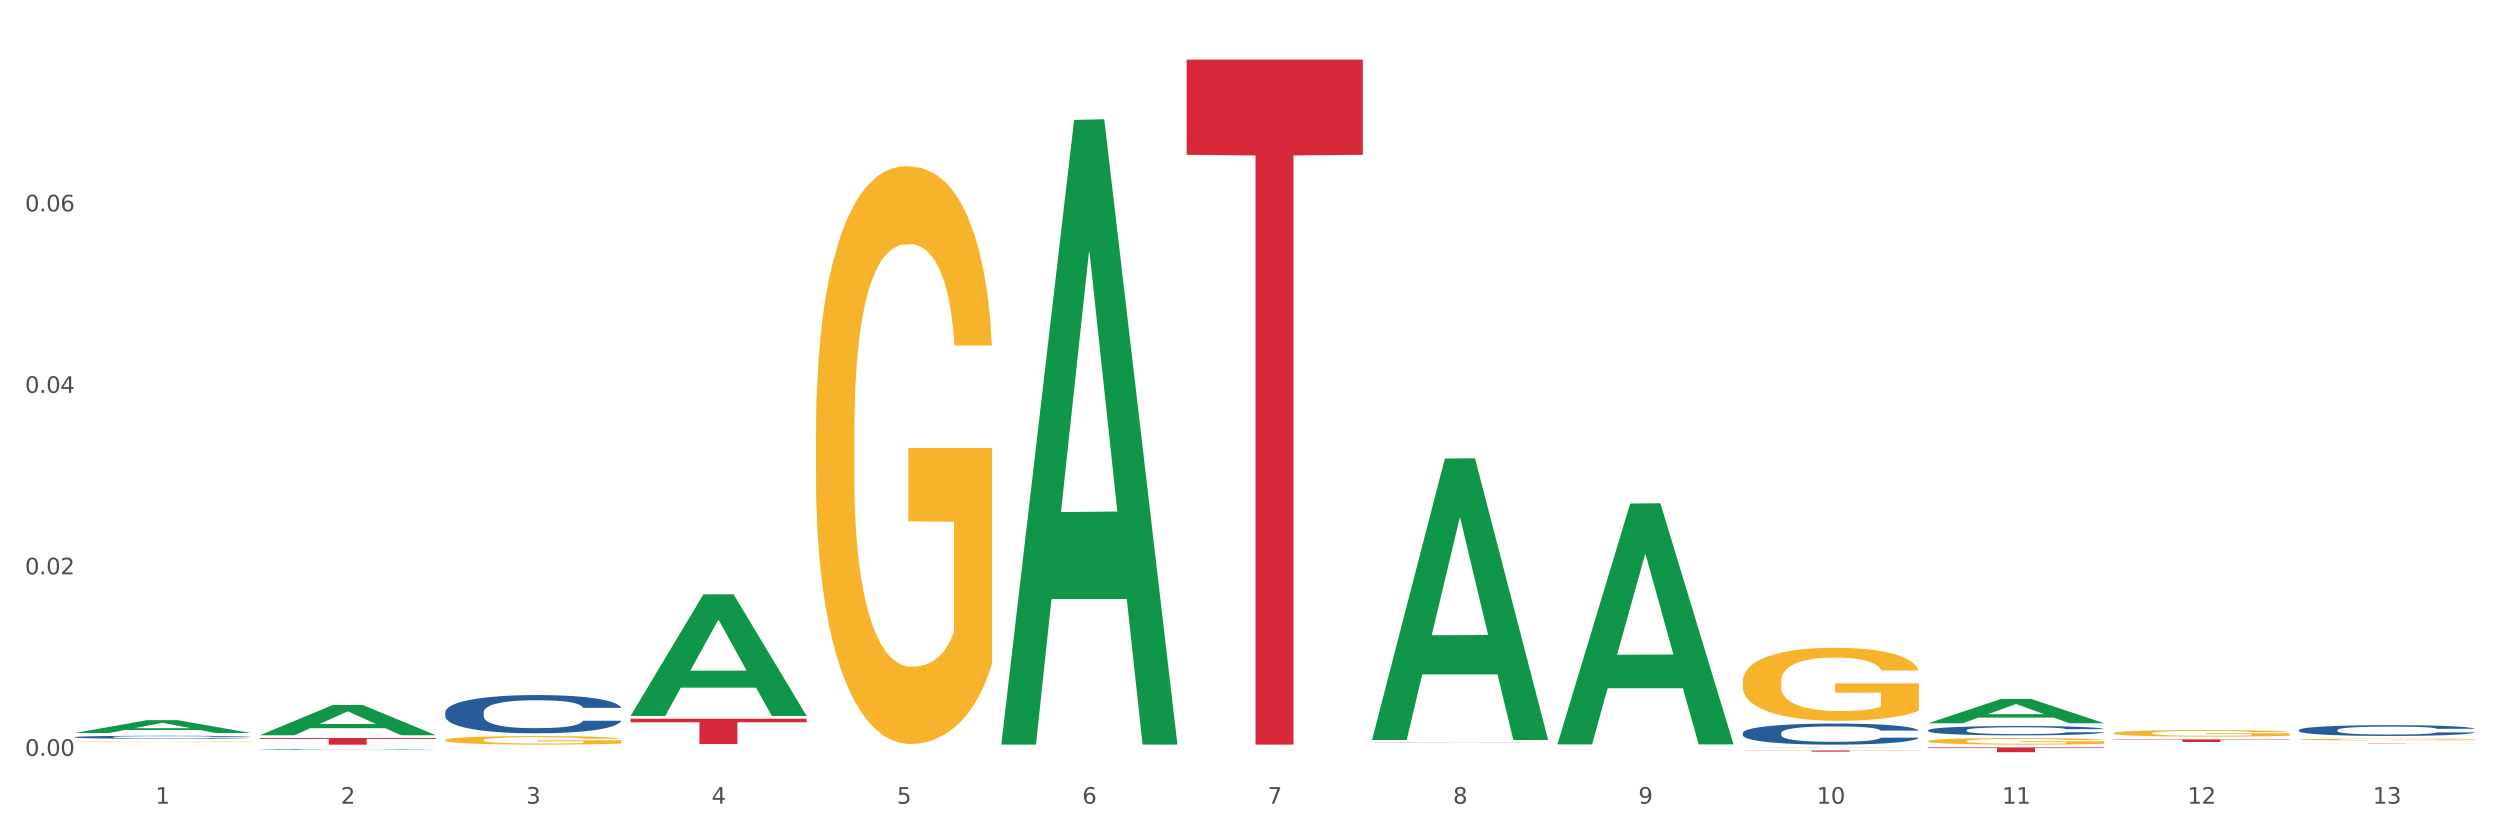 <?xml version="1.0" encoding="utf-8" standalone="no"?>
<!DOCTYPE svg PUBLIC "-//W3C//DTD SVG 1.1//EN"
  "http://www.w3.org/Graphics/SVG/1.1/DTD/svg11.dtd">
<svg xmlns:xlink="http://www.w3.org/1999/xlink" width="1080pt" height="360pt" viewBox="0 0 1080 360" xmlns="http://www.w3.org/2000/svg" version="1.1">
 <rect x="0" y="0" width="1080" height="360" fill="#333333" stroke="none"/>
 <defs>
  <style type="text/css">*{stroke-linejoin: round; stroke-linecap: butt}</style>
 </defs>
 <g id="figure_1">
  <g id="patch_1">
   <path d="M 0 360 
L 1080 360 
L 1080 0 
L 0 0 
z
" style="fill: #ffffff; stroke: #ffffff; stroke-linejoin: miter"/>
  </g>
  <g id="axes_1">
   <g id="matplotlib.axis_1">
    <g id="xtick_1">
     <g id="text_1">
      <!-- 1 -->
      <g style="fill: #4d4d4d" transform="translate(67.159 347.204) scale(0.096 -0.096)">
       <defs>
        <path id="DejaVuSans-31" d="M 794 531 
L 1825 531 
L 1825 4091 
L 703 3866 
L 703 4441 
L 1819 4666 
L 2450 4666 
L 2450 531 
L 3481 531 
L 3481 0 
L 794 0 
L 794 531 
z
" transform="scale(0.016)"/>
       </defs>
       <use xlink:href="#DejaVuSans-31"/>
      </g>
     </g>
    </g>
    <g id="xtick_2">
     <g id="text_2">
      <!-- 2 -->
      <g style="fill: #4d4d4d" transform="translate(147.238 347.204) scale(0.096 -0.096)">
       <defs>
        <path id="DejaVuSans-32" d="M 1228 531 
L 3431 531 
L 3431 0 
L 469 0 
L 469 531 
Q 828 903 1448 1529 
Q 2069 2156 2228 2338 
Q 2531 2678 2651 2914 
Q 2772 3150 2772 3378 
Q 2772 3750 2511 3984 
Q 2250 4219 1831 4219 
Q 1534 4219 1204 4116 
Q 875 4013 500 3803 
L 500 4441 
Q 881 4594 1212 4672 
Q 1544 4750 1819 4750 
Q 2544 4750 2975 4387 
Q 3406 4025 3406 3419 
Q 3406 3131 3298 2873 
Q 3191 2616 2906 2266 
Q 2828 2175 2409 1742 
Q 1991 1309 1228 531 
z
" transform="scale(0.016)"/>
       </defs>
       <use xlink:href="#DejaVuSans-32"/>
      </g>
     </g>
    </g>
    <g id="xtick_3">
     <g id="text_3">
      <!-- 3 -->
      <g style="fill: #4d4d4d" transform="translate(227.317 347.204) scale(0.096 -0.096)">
       <defs>
        <path id="DejaVuSans-33" d="M 2597 2516 
Q 3050 2419 3304 2112 
Q 3559 1806 3559 1356 
Q 3559 666 3084 287 
Q 2609 -91 1734 -91 
Q 1441 -91 1130 -33 
Q 819 25 488 141 
L 488 750 
Q 750 597 1062 519 
Q 1375 441 1716 441 
Q 2309 441 2620 675 
Q 2931 909 2931 1356 
Q 2931 1769 2642 2001 
Q 2353 2234 1838 2234 
L 1294 2234 
L 1294 2753 
L 1863 2753 
Q 2328 2753 2575 2939 
Q 2822 3125 2822 3475 
Q 2822 3834 2567 4026 
Q 2313 4219 1838 4219 
Q 1578 4219 1281 4162 
Q 984 4106 628 3988 
L 628 4550 
Q 988 4650 1302 4700 
Q 1616 4750 1894 4750 
Q 2613 4750 3031 4423 
Q 3450 4097 3450 3541 
Q 3450 3153 3228 2886 
Q 3006 2619 2597 2516 
z
" transform="scale(0.016)"/>
       </defs>
       <use xlink:href="#DejaVuSans-33"/>
      </g>
     </g>
    </g>
    <g id="xtick_4">
     <g id="text_4">
      <!-- 4 -->
      <g style="fill: #4d4d4d" transform="translate(307.396 347.204) scale(0.096 -0.096)">
       <defs>
        <path id="DejaVuSans-34" d="M 2419 4116 
L 825 1625 
L 2419 1625 
L 2419 4116 
z
M 2253 4666 
L 3047 4666 
L 3047 1625 
L 3713 1625 
L 3713 1100 
L 3047 1100 
L 3047 0 
L 2419 0 
L 2419 1100 
L 313 1100 
L 313 1709 
L 2253 4666 
z
" transform="scale(0.016)"/>
       </defs>
       <use xlink:href="#DejaVuSans-34"/>
      </g>
     </g>
    </g>
    <g id="xtick_5">
     <g id="text_5">
      <!-- 5 -->
      <g style="fill: #4d4d4d" transform="translate(387.475 347.204) scale(0.096 -0.096)">
       <defs>
        <path id="DejaVuSans-35" d="M 691 4666 
L 3169 4666 
L 3169 4134 
L 1269 4134 
L 1269 2991 
Q 1406 3038 1543 3061 
Q 1681 3084 1819 3084 
Q 2600 3084 3056 2656 
Q 3513 2228 3513 1497 
Q 3513 744 3044 326 
Q 2575 -91 1722 -91 
Q 1428 -91 1123 -41 
Q 819 9 494 109 
L 494 744 
Q 775 591 1075 516 
Q 1375 441 1709 441 
Q 2250 441 2565 725 
Q 2881 1009 2881 1497 
Q 2881 1984 2565 2268 
Q 2250 2553 1709 2553 
Q 1456 2553 1204 2497 
Q 953 2441 691 2322 
L 691 4666 
z
" transform="scale(0.016)"/>
       </defs>
       <use xlink:href="#DejaVuSans-35"/>
      </g>
     </g>
    </g>
    <g id="xtick_6">
     <g id="text_6">
      <!-- 6 -->
      <g style="fill: #4d4d4d" transform="translate(467.554 347.204) scale(0.096 -0.096)">
       <defs>
        <path id="DejaVuSans-36" d="M 2113 2584 
Q 1688 2584 1439 2293 
Q 1191 2003 1191 1497 
Q 1191 994 1439 701 
Q 1688 409 2113 409 
Q 2538 409 2786 701 
Q 3034 994 3034 1497 
Q 3034 2003 2786 2293 
Q 2538 2584 2113 2584 
z
M 3366 4563 
L 3366 3988 
Q 3128 4100 2886 4159 
Q 2644 4219 2406 4219 
Q 1781 4219 1451 3797 
Q 1122 3375 1075 2522 
Q 1259 2794 1537 2939 
Q 1816 3084 2150 3084 
Q 2853 3084 3261 2657 
Q 3669 2231 3669 1497 
Q 3669 778 3244 343 
Q 2819 -91 2113 -91 
Q 1303 -91 875 529 
Q 447 1150 447 2328 
Q 447 3434 972 4092 
Q 1497 4750 2381 4750 
Q 2619 4750 2861 4703 
Q 3103 4656 3366 4563 
z
" transform="scale(0.016)"/>
       </defs>
       <use xlink:href="#DejaVuSans-36"/>
      </g>
     </g>
    </g>
    <g id="xtick_7">
     <g id="text_7">
      <!-- 7 -->
      <g style="fill: #4d4d4d" transform="translate(547.634 347.204) scale(0.096 -0.096)">
       <defs>
        <path id="DejaVuSans-37" d="M 525 4666 
L 3525 4666 
L 3525 4397 
L 1831 0 
L 1172 0 
L 2766 4134 
L 525 4134 
L 525 4666 
z
" transform="scale(0.016)"/>
       </defs>
       <use xlink:href="#DejaVuSans-37"/>
      </g>
     </g>
    </g>
    <g id="xtick_8">
     <g id="text_8">
      <!-- 8 -->
      <g style="fill: #4d4d4d" transform="translate(627.713 347.204) scale(0.096 -0.096)">
       <defs>
        <path id="DejaVuSans-38" d="M 2034 2216 
Q 1584 2216 1326 1975 
Q 1069 1734 1069 1313 
Q 1069 891 1326 650 
Q 1584 409 2034 409 
Q 2484 409 2743 651 
Q 3003 894 3003 1313 
Q 3003 1734 2745 1975 
Q 2488 2216 2034 2216 
z
M 1403 2484 
Q 997 2584 770 2862 
Q 544 3141 544 3541 
Q 544 4100 942 4425 
Q 1341 4750 2034 4750 
Q 2731 4750 3128 4425 
Q 3525 4100 3525 3541 
Q 3525 3141 3298 2862 
Q 3072 2584 2669 2484 
Q 3125 2378 3379 2068 
Q 3634 1759 3634 1313 
Q 3634 634 3220 271 
Q 2806 -91 2034 -91 
Q 1263 -91 848 271 
Q 434 634 434 1313 
Q 434 1759 690 2068 
Q 947 2378 1403 2484 
z
M 1172 3481 
Q 1172 3119 1398 2916 
Q 1625 2713 2034 2713 
Q 2441 2713 2670 2916 
Q 2900 3119 2900 3481 
Q 2900 3844 2670 4047 
Q 2441 4250 2034 4250 
Q 1625 4250 1398 4047 
Q 1172 3844 1172 3481 
z
" transform="scale(0.016)"/>
       </defs>
       <use xlink:href="#DejaVuSans-38"/>
      </g>
     </g>
    </g>
    <g id="xtick_9">
     <g id="text_9">
      <!-- 9 -->
      <g style="fill: #4d4d4d" transform="translate(707.792 347.204) scale(0.096 -0.096)">
       <defs>
        <path id="DejaVuSans-39" d="M 703 97 
L 703 672 
Q 941 559 1184 500 
Q 1428 441 1663 441 
Q 2288 441 2617 861 
Q 2947 1281 2994 2138 
Q 2813 1869 2534 1725 
Q 2256 1581 1919 1581 
Q 1219 1581 811 2004 
Q 403 2428 403 3163 
Q 403 3881 828 4315 
Q 1253 4750 1959 4750 
Q 2769 4750 3195 4129 
Q 3622 3509 3622 2328 
Q 3622 1225 3098 567 
Q 2575 -91 1691 -91 
Q 1453 -91 1209 -44 
Q 966 3 703 97 
z
M 1959 2075 
Q 2384 2075 2632 2365 
Q 2881 2656 2881 3163 
Q 2881 3666 2632 3958 
Q 2384 4250 1959 4250 
Q 1534 4250 1286 3958 
Q 1038 3666 1038 3163 
Q 1038 2656 1286 2365 
Q 1534 2075 1959 2075 
z
" transform="scale(0.016)"/>
       </defs>
       <use xlink:href="#DejaVuSans-39"/>
      </g>
     </g>
    </g>
    <g id="xtick_10">
     <g id="text_10">
      <!-- 10 -->
      <g style="fill: #4d4d4d" transform="translate(784.817 347.204) scale(0.096 -0.096)">
       <defs>
        <path id="DejaVuSans-30" d="M 2034 4250 
Q 1547 4250 1301 3770 
Q 1056 3291 1056 2328 
Q 1056 1369 1301 889 
Q 1547 409 2034 409 
Q 2525 409 2770 889 
Q 3016 1369 3016 2328 
Q 3016 3291 2770 3770 
Q 2525 4250 2034 4250 
z
M 2034 4750 
Q 2819 4750 3233 4129 
Q 3647 3509 3647 2328 
Q 3647 1150 3233 529 
Q 2819 -91 2034 -91 
Q 1250 -91 836 529 
Q 422 1150 422 2328 
Q 422 3509 836 4129 
Q 1250 4750 2034 4750 
z
" transform="scale(0.016)"/>
       </defs>
       <use xlink:href="#DejaVuSans-31"/>
       <use xlink:href="#DejaVuSans-30" transform="translate(63.623 0)"/>
      </g>
     </g>
    </g>
    <g id="xtick_11">
     <g id="text_11">
      <!-- 11 -->
      <g style="fill: #4d4d4d" transform="translate(864.896 347.204) scale(0.096 -0.096)">
       <use xlink:href="#DejaVuSans-31"/>
       <use xlink:href="#DejaVuSans-31" transform="translate(63.623 0)"/>
      </g>
     </g>
    </g>
    <g id="xtick_12">
     <g id="text_12">
      <!-- 12 -->
      <g style="fill: #4d4d4d" transform="translate(944.975 347.204) scale(0.096 -0.096)">
       <use xlink:href="#DejaVuSans-31"/>
       <use xlink:href="#DejaVuSans-32" transform="translate(63.623 0)"/>
      </g>
     </g>
    </g>
    <g id="xtick_13">
     <g id="text_13">
      <!-- 13 -->
      <g style="fill: #4d4d4d" transform="translate(1025.054 347.204) scale(0.096 -0.096)">
       <use xlink:href="#DejaVuSans-31"/>
       <use xlink:href="#DejaVuSans-33" transform="translate(63.623 0)"/>
      </g>
     </g>
    </g>
    <g id="xtick_14"/>
    <g id="xtick_15"/>
    <g id="xtick_16"/>
    <g id="xtick_17"/>
    <g id="xtick_18"/>
    <g id="xtick_19"/>
    <g id="xtick_20"/>
    <g id="xtick_21"/>
    <g id="xtick_22"/>
    <g id="xtick_23"/>
    <g id="xtick_24"/>
    <g id="xtick_25"/>
   </g>
   <g id="matplotlib.axis_2">
    <g id="ytick_1">
     <g id="text_14">
      <!-- 0.00 -->
      <g style="fill: #4d4d4d" transform="translate(10.8 326.521) scale(0.096 -0.096)">
       <defs>
        <path id="DejaVuSans-2e" d="M 684 794 
L 1344 794 
L 1344 0 
L 684 0 
L 684 794 
z
" transform="scale(0.016)"/>
       </defs>
       <use xlink:href="#DejaVuSans-30"/>
       <use xlink:href="#DejaVuSans-2e" transform="translate(63.623 0)"/>
       <use xlink:href="#DejaVuSans-30" transform="translate(95.41 0)"/>
       <use xlink:href="#DejaVuSans-30" transform="translate(159.033 0)"/>
      </g>
     </g>
    </g>
    <g id="ytick_2">
     <g id="text_15">
      <!-- 0.02 -->
      <g style="fill: #4d4d4d" transform="translate(10.8 248.12) scale(0.096 -0.096)">
       <use xlink:href="#DejaVuSans-30"/>
       <use xlink:href="#DejaVuSans-2e" transform="translate(63.623 0)"/>
       <use xlink:href="#DejaVuSans-30" transform="translate(95.41 0)"/>
       <use xlink:href="#DejaVuSans-32" transform="translate(159.033 0)"/>
      </g>
     </g>
    </g>
    <g id="ytick_3">
     <g id="text_16">
      <!-- 0.04 -->
      <g style="fill: #4d4d4d" transform="translate(10.8 169.72) scale(0.096 -0.096)">
       <use xlink:href="#DejaVuSans-30"/>
       <use xlink:href="#DejaVuSans-2e" transform="translate(63.623 0)"/>
       <use xlink:href="#DejaVuSans-30" transform="translate(95.41 0)"/>
       <use xlink:href="#DejaVuSans-34" transform="translate(159.033 0)"/>
      </g>
     </g>
    </g>
    <g id="ytick_4">
     <g id="text_17">
      <!-- 0.06 -->
      <g style="fill: #4d4d4d" transform="translate(10.8 91.319) scale(0.096 -0.096)">
       <use xlink:href="#DejaVuSans-30"/>
       <use xlink:href="#DejaVuSans-2e" transform="translate(63.623 0)"/>
       <use xlink:href="#DejaVuSans-30" transform="translate(95.41 0)"/>
       <use xlink:href="#DejaVuSans-36" transform="translate(159.033 0)"/>
      </g>
     </g>
    </g>
    <g id="ytick_5"/>
    <g id="ytick_6"/>
    <g id="ytick_7"/>
    <g id="ytick_8"/>
   </g>
   <g id="PolyCollection_1">
    <path d="M 32.175 316.649 
L 32.253 316.644 
L 63.625 311.097 
L 76.644 311.091 
L 108.25 316.66 
L 93.192 316.66 
L 86.369 315.363 
L 53.978 315.363 
L 53.743 315.384 
L 47.155 316.66 
L 32.175 316.66 
L 32.175 316.649 
L 58.056 314.589 
L 82.291 314.584 
L 70.291 312.278 
L 70.134 312.268 
L 69.977 312.284 
L 57.978 314.584 
L 58.056 314.589 
L 32.175 316.649 
z
" clip-path="url(#p329fa47782)" style="fill: #109648"/>
    <path d="M 832.967 322.874 
L 909.042 322.874 
L 909.042 323.162 
L 879.116 323.164 
L 879.116 324.95 
L 862.712 324.95 
L 862.712 323.164 
L 832.967 323.162 
L 832.967 322.876 
L 832.967 322.874 
z
" clip-path="url(#p329fa47782)" style="fill: #d62839"/>
    <path d="M 32.175 320.46 
L 32.265 320.46 
L 32.265 320.451 
L 32.444 320.444 
L 33.343 320.427 
L 34.69 320.413 
L 35.678 320.406 
L 36.666 320.4 
L 37.833 320.393 
L 39.271 320.387 
L 41.875 320.378 
L 43.492 320.373 
L 45.468 320.368 
L 49.061 320.361 
L 51.665 320.357 
L 54.36 320.353 
L 58.761 320.349 
L 61.635 320.347 
L 64.689 320.346 
L 68.371 320.345 
L 71.156 320.345 
L 77.263 320.345 
L 82.473 320.347 
L 84.988 320.349 
L 88.221 320.352 
L 89.927 320.354 
L 92.712 320.357 
L 95.586 320.362 
L 97.562 320.366 
L 100.526 320.374 
L 102.771 320.382 
L 104.837 320.391 
L 105.915 320.398 
L 106.723 320.404 
L 107.442 320.411 
L 108.16 320.422 
L 91.993 320.422 
L 91.365 320.414 
L 90.377 320.407 
L 88.939 320.399 
L 87.682 320.395 
L 85.526 320.389 
L 83.55 320.385 
L 81.485 320.383 
L 78.97 320.38 
L 76.994 320.379 
L 74.209 320.378 
L 68.731 320.379 
L 65.048 320.38 
L 62.533 320.383 
L 60.917 320.385 
L 59.479 320.387 
L 57.863 320.39 
L 55.977 320.395 
L 54.629 320.399 
L 53.282 320.405 
L 52.204 320.41 
L 51.216 320.417 
L 50.408 320.423 
L 49.779 320.43 
L 49.24 320.439 
L 48.791 320.453 
L 48.791 320.485 
L 48.971 320.492 
L 49.42 320.501 
L 49.959 320.508 
L 50.857 320.516 
L 51.665 320.522 
L 53.192 320.53 
L 54.899 320.537 
L 56.246 320.541 
L 57.593 320.545 
L 59.929 320.55 
L 62.533 320.554 
L 64.779 320.557 
L 67.832 320.559 
L 69.898 320.56 
L 71.695 320.56 
L 76.096 320.56 
L 79.239 320.56 
L 82.742 320.558 
L 85.437 320.556 
L 87.682 320.553 
L 90.197 320.549 
L 91.814 320.545 
L 91.814 320.498 
L 72.054 320.498 
L 72.054 320.466 
L 108.25 320.466 
L 108.25 320.559 
L 106.723 320.564 
L 105.017 320.568 
L 103.22 320.572 
L 100.526 320.577 
L 97.292 320.581 
L 94.418 320.584 
L 91.365 320.587 
L 87.772 320.59 
L 83.101 320.592 
L 80.227 320.593 
L 76.635 320.593 
L 72.413 320.594 
L 68.731 320.593 
L 65.138 320.592 
L 61.366 320.59 
L 57.683 320.587 
L 54.899 320.584 
L 52.114 320.58 
L 49.15 320.576 
L 46.815 320.571 
L 45.019 320.567 
L 43.043 320.562 
L 40.887 320.555 
L 39.271 320.549 
L 37.833 320.543 
L 36.307 320.534 
L 35.229 320.527 
L 34.151 320.518 
L 33.522 320.512 
L 32.804 320.502 
L 32.265 320.487 
L 32.175 320.46 
z
" clip-path="url(#p329fa47782)" style="fill: #f7b32b"/>
    <path d="M 512.65 25.759 
L 588.725 25.759 
L 588.725 66.881 
L 558.8 67.159 
L 558.8 321.666 
L 542.395 321.666 
L 542.395 67.159 
L 512.65 66.881 
L 512.65 26.037 
L 512.65 25.759 
z
" clip-path="url(#p329fa47782)" style="fill: #d62839"/>
    <path d="M 272.412 310.5 
L 348.488 310.5 
L 348.488 312.02 
L 318.562 312.03 
L 318.562 321.434 
L 302.157 321.434 
L 302.157 312.03 
L 272.412 312.02 
L 272.412 310.511 
L 272.412 310.5 
z
" clip-path="url(#p329fa47782)" style="fill: #d62839"/>
    <path d="M 112.254 318.828 
L 188.329 318.828 
L 188.329 319.225 
L 158.404 319.228 
L 158.404 321.685 
L 141.999 321.685 
L 141.999 319.228 
L 112.254 319.225 
L 112.254 318.831 
L 112.254 318.828 
z
" clip-path="url(#p329fa47782)" style="fill: #d62839"/>
    <path d="M 32.175 318.436 
L 32.265 318.435 
L 32.265 318.401 
L 32.535 318.356 
L 33.524 318.272 
L 34.783 318.209 
L 36.941 318.135 
L 38.11 318.104 
L 39.639 318.069 
L 42.786 318.013 
L 46.383 317.965 
L 48.901 317.939 
L 50.789 317.922 
L 55.016 317.892 
L 57.443 317.879 
L 59.961 317.868 
L 62.119 317.861 
L 65.716 317.853 
L 68.594 317.849 
L 71.921 317.848 
L 74.709 317.849 
L 78.396 317.854 
L 83.791 317.868 
L 85.859 317.877 
L 88.647 317.891 
L 91.524 317.91 
L 93.862 317.929 
L 96.56 317.957 
L 99.348 317.993 
L 102.045 318.038 
L 103.934 318.08 
L 105.463 318.124 
L 106.811 318.178 
L 107.801 318.236 
L 108.25 318.285 
L 91.794 318.285 
L 91.345 318.241 
L 90.445 318.193 
L 89.546 318.161 
L 88.557 318.135 
L 87.028 318.105 
L 85.679 318.086 
L 83.431 318.063 
L 81.363 318.049 
L 79.655 318.04 
L 77.586 318.033 
L 73.18 318.026 
L 70.033 318.026 
L 68.054 318.028 
L 65.627 318.034 
L 63.558 318.043 
L 61.13 318.057 
L 59.242 318.073 
L 57.354 318.093 
L 56.274 318.107 
L 54.656 318.134 
L 53.577 318.155 
L 52.138 318.192 
L 51.329 318.218 
L 49.89 318.286 
L 49.26 318.337 
L 48.991 318.371 
L 48.811 318.41 
L 48.811 318.596 
L 49.35 318.68 
L 49.8 318.715 
L 50.519 318.756 
L 51.868 318.809 
L 53.847 318.86 
L 55.915 318.897 
L 57.623 318.92 
L 59.242 318.936 
L 60.861 318.95 
L 62.839 318.962 
L 64.457 318.969 
L 66.885 318.976 
L 69.763 318.979 
L 72.011 318.979 
L 76.597 318.973 
L 78.665 318.967 
L 80.644 318.959 
L 82.802 318.946 
L 84.51 318.932 
L 85.5 318.921 
L 87.118 318.898 
L 88.377 318.874 
L 89.456 318.847 
L 90.176 318.823 
L 90.985 318.787 
L 91.614 318.746 
L 91.794 318.725 
L 108.25 318.725 
L 107.89 318.768 
L 107.261 318.81 
L 106.002 318.866 
L 105.013 318.898 
L 103.484 318.938 
L 101.866 318.971 
L 99.618 319.008 
L 97.549 319.036 
L 95.391 319.059 
L 93.053 319.081 
L 88.827 319.111 
L 87.298 319.119 
L 84.061 319.134 
L 81.543 319.142 
L 77.856 319.15 
L 74.079 319.155 
L 70.123 319.156 
L 66.616 319.154 
L 62.749 319.147 
L 60.321 319.14 
L 57.623 319.129 
L 54.476 319.112 
L 51.509 319.092 
L 48.721 319.068 
L 46.113 319.04 
L 43.685 319.009 
L 40.538 318.958 
L 38.2 318.908 
L 36.491 318.861 
L 35.322 318.822 
L 34.153 318.772 
L 33.524 318.737 
L 32.535 318.653 
L 32.175 318.576 
L 32.175 318.436 
z
" clip-path="url(#p329fa47782)" style="fill: #255c99"/>
    <path d="M 112.254 323.725 
L 112.344 323.724 
L 112.344 323.716 
L 112.614 323.706 
L 113.603 323.686 
L 114.862 323.67 
L 117.02 323.653 
L 118.189 323.645 
L 119.718 323.637 
L 122.865 323.624 
L 126.462 323.612 
L 128.98 323.606 
L 130.868 323.602 
L 135.095 323.595 
L 137.523 323.592 
L 140.04 323.589 
L 142.199 323.587 
L 145.796 323.585 
L 148.673 323.584 
L 152 323.584 
L 154.788 323.584 
L 158.475 323.586 
L 163.87 323.589 
L 165.938 323.591 
L 168.726 323.594 
L 171.604 323.599 
L 173.942 323.604 
L 176.639 323.61 
L 179.427 323.619 
L 182.125 323.63 
L 184.013 323.64 
L 185.542 323.65 
L 186.891 323.663 
L 187.88 323.677 
L 188.329 323.689 
L 171.873 323.689 
L 171.424 323.678 
L 170.525 323.667 
L 169.625 323.659 
L 168.636 323.653 
L 167.107 323.646 
L 165.759 323.641 
L 163.51 323.636 
L 161.442 323.632 
L 159.734 323.63 
L 157.665 323.628 
L 153.259 323.627 
L 150.112 323.627 
L 148.134 323.627 
L 145.706 323.629 
L 143.637 323.631 
L 141.209 323.634 
L 139.321 323.638 
L 137.433 323.643 
L 136.354 323.646 
L 134.735 323.652 
L 133.656 323.658 
L 132.217 323.666 
L 131.408 323.673 
L 129.969 323.689 
L 129.34 323.701 
L 129.07 323.709 
L 128.89 323.718 
L 128.89 323.763 
L 129.43 323.783 
L 129.879 323.792 
L 130.599 323.801 
L 131.947 323.814 
L 133.926 323.826 
L 135.994 323.835 
L 137.702 323.84 
L 139.321 323.844 
L 140.94 323.848 
L 142.918 323.85 
L 144.537 323.852 
L 146.965 323.854 
L 149.842 323.855 
L 152.09 323.855 
L 156.676 323.853 
L 158.745 323.852 
L 160.723 323.85 
L 162.881 323.847 
L 164.59 323.843 
L 165.579 323.841 
L 167.197 323.835 
L 168.456 323.83 
L 169.535 323.823 
L 170.255 323.817 
L 171.064 323.809 
L 171.694 323.799 
L 171.873 323.794 
L 188.329 323.794 
L 187.97 323.804 
L 187.34 323.814 
L 186.081 323.828 
L 185.092 323.835 
L 183.563 323.845 
L 181.945 323.853 
L 179.697 323.862 
L 177.628 323.868 
L 175.47 323.874 
L 173.132 323.879 
L 168.906 323.886 
L 167.377 323.888 
L 164.14 323.892 
L 161.622 323.894 
L 157.935 323.896 
L 154.158 323.897 
L 150.202 323.897 
L 146.695 323.897 
L 142.828 323.895 
L 140.4 323.893 
L 137.702 323.891 
L 134.555 323.887 
L 131.588 323.882 
L 128.8 323.876 
L 126.192 323.869 
L 123.764 323.862 
L 120.617 323.85 
L 118.279 323.838 
L 116.57 323.826 
L 115.401 323.817 
L 114.232 323.805 
L 113.603 323.797 
L 112.614 323.777 
L 112.254 323.758 
L 112.254 323.725 
z
" clip-path="url(#p329fa47782)" style="fill: #255c99"/>
    <path d="M 192.333 307.694 
L 192.423 307.679 
L 192.423 307.256 
L 192.693 306.683 
L 193.682 305.626 
L 194.941 304.827 
L 197.099 303.891 
L 198.268 303.499 
L 199.797 303.061 
L 202.944 302.352 
L 206.541 301.748 
L 209.059 301.416 
L 210.947 301.205 
L 215.174 300.828 
L 217.602 300.662 
L 220.12 300.526 
L 222.278 300.435 
L 225.875 300.33 
L 228.752 300.285 
L 232.079 300.269 
L 234.867 300.285 
L 238.554 300.345 
L 243.949 300.526 
L 246.018 300.632 
L 248.805 300.813 
L 251.683 301.054 
L 254.021 301.296 
L 256.718 301.643 
L 259.506 302.095 
L 262.204 302.669 
L 264.092 303.197 
L 265.621 303.755 
L 266.97 304.434 
L 267.959 305.174 
L 268.408 305.792 
L 251.953 305.792 
L 251.503 305.234 
L 250.604 304.63 
L 249.704 304.223 
L 248.715 303.891 
L 247.187 303.514 
L 245.838 303.272 
L 243.59 302.986 
L 241.521 302.805 
L 239.813 302.699 
L 237.745 302.608 
L 233.338 302.518 
L 230.191 302.518 
L 228.213 302.548 
L 225.785 302.623 
L 223.717 302.729 
L 221.289 302.91 
L 219.4 303.106 
L 217.512 303.363 
L 216.433 303.544 
L 214.814 303.876 
L 213.735 304.148 
L 212.296 304.615 
L 211.487 304.947 
L 210.048 305.807 
L 209.419 306.441 
L 209.149 306.879 
L 208.969 307.362 
L 208.969 309.716 
L 209.509 310.772 
L 209.958 311.225 
L 210.678 311.738 
L 212.027 312.402 
L 214.005 313.05 
L 216.073 313.518 
L 217.782 313.805 
L 219.4 314.016 
L 221.019 314.182 
L 222.997 314.333 
L 224.616 314.424 
L 227.044 314.514 
L 229.921 314.559 
L 232.169 314.559 
L 236.755 314.484 
L 238.824 314.409 
L 240.802 314.303 
L 242.96 314.137 
L 244.669 313.956 
L 245.658 313.82 
L 247.276 313.533 
L 248.535 313.232 
L 249.615 312.884 
L 250.334 312.583 
L 251.143 312.13 
L 251.773 311.617 
L 251.953 311.345 
L 268.408 311.345 
L 268.049 311.889 
L 267.419 312.417 
L 266.16 313.126 
L 265.171 313.533 
L 263.643 314.031 
L 262.024 314.454 
L 259.776 314.922 
L 257.708 315.269 
L 255.549 315.57 
L 253.211 315.842 
L 248.985 316.219 
L 247.456 316.325 
L 244.219 316.506 
L 241.701 316.612 
L 238.014 316.717 
L 234.238 316.778 
L 230.281 316.793 
L 226.774 316.763 
L 222.907 316.672 
L 220.479 316.581 
L 217.782 316.446 
L 214.634 316.234 
L 211.667 315.978 
L 208.879 315.676 
L 206.271 315.329 
L 203.843 314.937 
L 200.696 314.288 
L 198.358 313.654 
L 196.65 313.066 
L 195.481 312.568 
L 194.312 311.934 
L 193.682 311.496 
L 192.693 310.44 
L 192.333 309.459 
L 192.333 307.694 
z
" clip-path="url(#p329fa47782)" style="fill: #255c99"/>
    <path d="M 913.046 319.403 
L 989.121 319.403 
L 989.121 319.561 
L 959.196 319.562 
L 959.196 320.541 
L 942.791 320.541 
L 942.791 319.562 
L 913.046 319.561 
L 913.046 319.404 
L 913.046 319.403 
z
" clip-path="url(#p329fa47782)" style="fill: #d62839"/>
    <path d="M 592.729 320.91 
L 592.819 320.909 
L 592.819 320.907 
L 593.089 320.903 
L 594.078 320.896 
L 595.337 320.89 
L 597.495 320.884 
L 598.664 320.881 
L 600.193 320.878 
L 603.34 320.874 
L 606.937 320.87 
L 609.455 320.867 
L 611.343 320.866 
L 615.57 320.863 
L 617.998 320.862 
L 620.515 320.861 
L 622.674 320.861 
L 626.27 320.86 
L 629.148 320.86 
L 632.475 320.86 
L 635.263 320.86 
L 638.95 320.86 
L 644.345 320.861 
L 646.413 320.862 
L 649.201 320.863 
L 652.078 320.865 
L 654.417 320.867 
L 657.114 320.869 
L 659.902 320.872 
L 662.6 320.876 
L 664.488 320.879 
L 666.017 320.883 
L 667.365 320.888 
L 668.355 320.893 
L 668.804 320.897 
L 652.348 320.897 
L 651.899 320.893 
L 650.999 320.889 
L 650.1 320.886 
L 649.111 320.884 
L 647.582 320.881 
L 646.233 320.88 
L 643.985 320.878 
L 641.917 320.877 
L 640.209 320.876 
L 638.14 320.875 
L 633.734 320.875 
L 630.587 320.875 
L 628.608 320.875 
L 626.181 320.876 
L 624.112 320.876 
L 621.684 320.877 
L 619.796 320.879 
L 617.908 320.88 
L 616.829 320.882 
L 615.21 320.884 
L 614.131 320.886 
L 612.692 320.889 
L 611.883 320.891 
L 610.444 320.897 
L 609.814 320.901 
L 609.545 320.904 
L 609.365 320.907 
L 609.365 320.923 
L 609.904 320.93 
L 610.354 320.933 
L 611.073 320.937 
L 612.422 320.941 
L 614.401 320.945 
L 616.469 320.949 
L 618.177 320.95 
L 619.796 320.952 
L 621.415 320.953 
L 623.393 320.954 
L 625.012 320.955 
L 627.439 320.955 
L 630.317 320.956 
L 632.565 320.956 
L 637.151 320.955 
L 639.219 320.955 
L 641.198 320.954 
L 643.356 320.953 
L 645.064 320.952 
L 646.054 320.951 
L 647.672 320.949 
L 648.931 320.947 
L 650.01 320.944 
L 650.73 320.942 
L 651.539 320.939 
L 652.168 320.936 
L 652.348 320.934 
L 668.804 320.934 
L 668.445 320.938 
L 667.815 320.941 
L 666.556 320.946 
L 665.567 320.949 
L 664.038 320.952 
L 662.42 320.955 
L 660.172 320.958 
L 658.103 320.96 
L 655.945 320.962 
L 653.607 320.964 
L 649.381 320.967 
L 647.852 320.967 
L 644.615 320.969 
L 642.097 320.969 
L 638.41 320.97 
L 634.633 320.97 
L 630.677 320.971 
L 627.17 320.97 
L 623.303 320.97 
L 620.875 320.969 
L 618.177 320.968 
L 615.03 320.967 
L 612.063 320.965 
L 609.275 320.963 
L 606.667 320.961 
L 604.239 320.958 
L 601.092 320.954 
L 598.754 320.949 
L 597.045 320.946 
L 595.876 320.942 
L 594.707 320.938 
L 594.078 320.935 
L 593.089 320.928 
L 592.729 320.921 
L 592.729 320.91 
z
" clip-path="url(#p329fa47782)" style="fill: #255c99"/>
    <path d="M 832.967 315.449 
L 833.056 315.445 
L 833.056 315.342 
L 833.326 315.201 
L 834.315 314.943 
L 835.574 314.747 
L 837.732 314.518 
L 838.901 314.421 
L 840.43 314.314 
L 843.577 314.141 
L 847.174 313.993 
L 849.692 313.911 
L 851.581 313.86 
L 855.807 313.767 
L 858.235 313.727 
L 860.753 313.693 
L 862.911 313.671 
L 866.508 313.645 
L 869.385 313.634 
L 872.713 313.63 
L 875.5 313.634 
L 879.187 313.649 
L 884.583 313.693 
L 886.651 313.719 
L 889.438 313.764 
L 892.316 313.823 
L 894.654 313.882 
L 897.352 313.967 
L 900.139 314.078 
L 902.837 314.218 
L 904.725 314.348 
L 906.254 314.484 
L 907.603 314.651 
L 908.592 314.832 
L 909.042 314.983 
L 892.586 314.983 
L 892.136 314.846 
L 891.237 314.699 
L 890.338 314.599 
L 889.348 314.518 
L 887.82 314.425 
L 886.471 314.366 
L 884.223 314.296 
L 882.155 314.251 
L 880.446 314.226 
L 878.378 314.203 
L 873.972 314.181 
L 870.824 314.181 
L 868.846 314.189 
L 866.418 314.207 
L 864.35 314.233 
L 861.922 314.277 
L 860.033 314.325 
L 858.145 314.388 
L 857.066 314.433 
L 855.447 314.514 
L 854.368 314.58 
L 852.929 314.695 
L 852.12 314.776 
L 850.681 314.987 
L 850.052 315.142 
L 849.782 315.249 
L 849.602 315.368 
L 849.602 315.944 
L 850.142 316.203 
L 850.591 316.314 
L 851.311 316.44 
L 852.66 316.602 
L 854.638 316.761 
L 856.706 316.876 
L 858.415 316.946 
L 860.033 316.998 
L 861.652 317.038 
L 863.63 317.075 
L 865.249 317.097 
L 867.677 317.12 
L 870.554 317.131 
L 872.803 317.131 
L 877.389 317.112 
L 879.457 317.094 
L 881.435 317.068 
L 883.593 317.027 
L 885.302 316.983 
L 886.291 316.95 
L 887.91 316.879 
L 889.169 316.805 
L 890.248 316.72 
L 890.967 316.646 
L 891.776 316.536 
L 892.406 316.41 
L 892.586 316.343 
L 909.042 316.343 
L 908.682 316.476 
L 908.053 316.606 
L 906.794 316.78 
L 905.804 316.879 
L 904.276 317.001 
L 902.657 317.105 
L 900.409 317.219 
L 898.341 317.304 
L 896.183 317.378 
L 893.845 317.445 
L 889.618 317.537 
L 888.09 317.563 
L 884.852 317.607 
L 882.334 317.633 
L 878.648 317.659 
L 874.871 317.674 
L 870.914 317.678 
L 867.407 317.67 
L 863.54 317.648 
L 861.113 317.626 
L 858.415 317.593 
L 855.268 317.541 
L 852.3 317.478 
L 849.512 317.404 
L 846.905 317.319 
L 844.477 317.223 
L 841.329 317.064 
L 838.991 316.909 
L 837.283 316.765 
L 836.114 316.643 
L 834.945 316.488 
L 834.315 316.38 
L 833.326 316.122 
L 832.967 315.881 
L 832.967 315.449 
z
" clip-path="url(#p329fa47782)" style="fill: #255c99"/>
    <path d="M 993.125 315.37 
L 993.215 315.365 
L 993.215 315.246 
L 993.485 315.085 
L 994.474 314.787 
L 995.733 314.561 
L 997.891 314.298 
L 999.06 314.187 
L 1000.588 314.064 
L 1003.736 313.864 
L 1007.333 313.693 
L 1009.851 313.6 
L 1011.739 313.54 
L 1015.965 313.434 
L 1018.393 313.387 
L 1020.911 313.349 
L 1023.069 313.323 
L 1026.666 313.294 
L 1029.544 313.281 
L 1032.871 313.277 
L 1035.659 313.281 
L 1039.345 313.298 
L 1044.741 313.349 
L 1046.809 313.379 
L 1049.597 313.43 
L 1052.474 313.498 
L 1054.812 313.566 
L 1057.51 313.664 
L 1060.298 313.791 
L 1062.995 313.953 
L 1064.884 314.102 
L 1066.412 314.259 
L 1067.761 314.451 
L 1068.75 314.659 
L 1069.2 314.834 
L 1052.744 314.834 
L 1052.294 314.676 
L 1051.395 314.506 
L 1050.496 314.391 
L 1049.507 314.298 
L 1047.978 314.191 
L 1046.629 314.123 
L 1044.381 314.042 
L 1042.313 313.991 
L 1040.604 313.961 
L 1038.536 313.936 
L 1034.13 313.91 
L 1030.983 313.91 
L 1029.004 313.919 
L 1026.576 313.94 
L 1024.508 313.97 
L 1022.08 314.021 
L 1020.192 314.076 
L 1018.303 314.149 
L 1017.224 314.2 
L 1015.606 314.293 
L 1014.527 314.37 
L 1013.088 314.502 
L 1012.278 314.595 
L 1010.84 314.838 
L 1010.21 315.017 
L 1009.94 315.14 
L 1009.761 315.276 
L 1009.761 315.94 
L 1010.3 316.238 
L 1010.75 316.365 
L 1011.469 316.51 
L 1012.818 316.697 
L 1014.796 316.88 
L 1016.865 317.012 
L 1018.573 317.093 
L 1020.192 317.152 
L 1021.81 317.199 
L 1023.789 317.242 
L 1025.407 317.267 
L 1027.835 317.293 
L 1030.713 317.305 
L 1032.961 317.305 
L 1037.547 317.284 
L 1039.615 317.263 
L 1041.594 317.233 
L 1043.752 317.186 
L 1045.46 317.135 
L 1046.449 317.097 
L 1048.068 317.016 
L 1049.327 316.931 
L 1050.406 316.833 
L 1051.125 316.748 
L 1051.935 316.62 
L 1052.564 316.476 
L 1052.744 316.399 
L 1069.2 316.399 
L 1068.84 316.552 
L 1068.211 316.701 
L 1066.952 316.901 
L 1065.963 317.016 
L 1064.434 317.156 
L 1062.815 317.276 
L 1060.567 317.407 
L 1058.499 317.505 
L 1056.341 317.59 
L 1054.003 317.667 
L 1049.777 317.773 
L 1048.248 317.803 
L 1045.011 317.854 
L 1042.493 317.884 
L 1038.806 317.914 
L 1035.029 317.931 
L 1031.072 317.935 
L 1027.565 317.926 
L 1023.699 317.901 
L 1021.271 317.875 
L 1018.573 317.837 
L 1015.426 317.778 
L 1012.458 317.705 
L 1009.671 317.62 
L 1007.063 317.522 
L 1004.635 317.412 
L 1001.488 317.229 
L 999.15 317.05 
L 997.441 316.884 
L 996.272 316.744 
L 995.103 316.565 
L 994.474 316.442 
L 993.485 316.144 
L 993.125 315.867 
L 993.125 315.37 
z
" clip-path="url(#p329fa47782)" style="fill: #255c99"/>
    <path d="M 993.125 319.451 
L 993.215 319.451 
L 993.215 319.427 
L 993.394 319.407 
L 994.292 319.359 
L 995.64 319.318 
L 996.628 319.297 
L 997.616 319.28 
L 998.783 319.262 
L 1000.22 319.244 
L 1002.825 319.217 
L 1004.442 319.204 
L 1006.418 319.189 
L 1010.01 319.169 
L 1012.615 319.157 
L 1015.31 319.147 
L 1019.711 319.136 
L 1022.585 319.131 
L 1025.639 319.127 
L 1029.321 319.124 
L 1032.105 319.123 
L 1038.213 319.125 
L 1043.422 319.131 
L 1045.937 319.136 
L 1049.171 319.144 
L 1050.877 319.149 
L 1053.662 319.159 
L 1056.536 319.173 
L 1058.512 319.184 
L 1061.476 319.206 
L 1063.721 319.228 
L 1065.787 319.256 
L 1066.865 319.274 
L 1067.673 319.292 
L 1068.392 319.312 
L 1069.11 319.344 
L 1052.943 319.344 
L 1052.314 319.321 
L 1051.326 319.3 
L 1049.889 319.279 
L 1048.632 319.266 
L 1046.476 319.25 
L 1044.5 319.239 
L 1042.434 319.232 
L 1039.92 319.225 
L 1037.944 319.222 
L 1035.159 319.219 
L 1029.68 319.22 
L 1025.998 319.225 
L 1023.483 319.232 
L 1021.866 319.237 
L 1020.429 319.244 
L 1018.813 319.253 
L 1016.926 319.267 
L 1015.579 319.279 
L 1014.232 319.294 
L 1013.154 319.31 
L 1012.166 319.328 
L 1011.358 319.348 
L 1010.729 319.368 
L 1010.19 319.392 
L 1009.741 319.433 
L 1009.741 319.522 
L 1009.921 319.542 
L 1010.37 319.568 
L 1010.909 319.588 
L 1011.807 319.612 
L 1012.615 319.629 
L 1014.142 319.652 
L 1015.849 319.671 
L 1017.196 319.684 
L 1018.543 319.694 
L 1020.878 319.708 
L 1023.483 319.72 
L 1025.728 319.727 
L 1028.782 319.734 
L 1030.848 319.736 
L 1032.644 319.737 
L 1037.045 319.737 
L 1040.189 319.736 
L 1043.692 319.731 
L 1046.386 319.725 
L 1048.632 319.718 
L 1051.147 319.706 
L 1052.763 319.695 
L 1052.763 319.56 
L 1033.004 319.559 
L 1033.004 319.469 
L 1069.2 319.469 
L 1069.2 319.734 
L 1067.673 319.747 
L 1065.967 319.759 
L 1064.17 319.77 
L 1061.476 319.784 
L 1058.242 319.797 
L 1055.368 319.806 
L 1052.314 319.814 
L 1048.722 319.821 
L 1044.051 319.827 
L 1041.177 319.83 
L 1037.584 319.832 
L 1033.363 319.833 
L 1029.68 319.831 
L 1026.088 319.828 
L 1022.315 319.822 
L 1018.633 319.814 
L 1015.849 319.805 
L 1013.064 319.795 
L 1010.1 319.781 
L 1007.765 319.769 
L 1005.969 319.757 
L 1003.993 319.742 
L 1001.837 319.723 
L 1000.22 319.705 
L 998.783 319.687 
L 997.256 319.664 
L 996.179 319.644 
L 995.101 319.618 
L 994.472 319.599 
L 993.754 319.57 
L 993.215 319.53 
L 993.125 319.451 
z
" clip-path="url(#p329fa47782)" style="fill: #f7b32b"/>
    <path d="M 913.046 316.697 
L 913.135 316.694 
L 913.135 316.601 
L 913.315 316.521 
L 914.213 316.328 
L 915.561 316.168 
L 916.549 316.083 
L 917.537 316.014 
L 918.704 315.944 
L 920.141 315.872 
L 922.746 315.766 
L 924.363 315.712 
L 926.339 315.655 
L 929.931 315.573 
L 932.536 315.526 
L 935.231 315.488 
L 939.632 315.441 
L 942.506 315.421 
L 945.559 315.405 
L 949.242 315.395 
L 952.026 315.392 
L 958.134 315.4 
L 963.343 315.423 
L 965.858 315.441 
L 969.092 315.472 
L 970.798 315.493 
L 973.582 315.534 
L 976.457 315.588 
L 978.433 315.635 
L 981.397 315.722 
L 983.642 315.81 
L 985.708 315.918 
L 986.786 315.993 
L 987.594 316.062 
L 988.312 316.142 
L 989.031 316.269 
L 972.864 316.269 
L 972.235 316.178 
L 971.247 316.093 
L 969.81 316.011 
L 968.553 315.959 
L 966.397 315.895 
L 964.421 315.854 
L 962.355 315.823 
L 959.84 315.797 
L 957.864 315.784 
L 955.08 315.774 
L 949.601 315.776 
L 945.919 315.797 
L 943.404 315.823 
L 941.787 315.846 
L 940.35 315.872 
L 938.733 315.908 
L 936.847 315.962 
L 935.5 316.011 
L 934.153 316.073 
L 933.075 316.135 
L 932.087 316.207 
L 931.279 316.284 
L 930.65 316.364 
L 930.111 316.462 
L 929.662 316.624 
L 929.662 316.978 
L 929.841 317.057 
L 930.291 317.163 
L 930.829 317.243 
L 931.728 317.338 
L 932.536 317.403 
L 934.063 317.496 
L 935.769 317.573 
L 937.117 317.622 
L 938.464 317.663 
L 940.799 317.72 
L 943.404 317.766 
L 945.649 317.795 
L 948.703 317.82 
L 950.769 317.831 
L 952.565 317.836 
L 956.966 317.836 
L 960.11 317.828 
L 963.613 317.81 
L 966.307 317.787 
L 968.553 317.759 
L 971.068 317.712 
L 972.684 317.668 
L 972.684 317.13 
L 952.925 317.127 
L 952.925 316.769 
L 989.121 316.769 
L 989.121 317.82 
L 987.594 317.875 
L 985.887 317.924 
L 984.091 317.967 
L 981.397 318.022 
L 978.163 318.073 
L 975.289 318.109 
L 972.235 318.14 
L 968.643 318.168 
L 963.972 318.194 
L 961.098 318.205 
L 957.505 318.212 
L 953.284 318.215 
L 949.601 318.21 
L 946.009 318.197 
L 942.236 318.174 
L 938.554 318.14 
L 935.769 318.107 
L 932.985 318.065 
L 930.021 318.011 
L 927.686 317.96 
L 925.89 317.913 
L 923.914 317.854 
L 921.758 317.777 
L 920.141 317.707 
L 918.704 317.635 
L 917.177 317.542 
L 916.099 317.462 
L 915.022 317.362 
L 914.393 317.287 
L 913.674 317.171 
L 913.135 317.008 
L 913.046 316.697 
z
" clip-path="url(#p329fa47782)" style="fill: #f7b32b"/>
    <path d="M 832.967 320.169 
L 833.056 320.166 
L 833.056 320.074 
L 833.236 319.994 
L 834.134 319.801 
L 835.481 319.641 
L 836.469 319.556 
L 837.457 319.487 
L 838.625 319.417 
L 840.062 319.345 
L 842.667 319.239 
L 844.283 319.185 
L 846.259 319.129 
L 849.852 319.046 
L 852.457 319 
L 855.151 318.961 
L 859.552 318.915 
L 862.427 318.894 
L 865.48 318.879 
L 869.163 318.869 
L 871.947 318.866 
L 878.055 318.874 
L 883.264 318.897 
L 885.779 318.915 
L 889.012 318.946 
L 890.719 318.967 
L 893.503 319.008 
L 896.377 319.062 
L 898.353 319.108 
L 901.317 319.196 
L 903.563 319.283 
L 905.629 319.391 
L 906.706 319.466 
L 907.515 319.536 
L 908.233 319.615 
L 908.952 319.741 
L 892.785 319.741 
L 892.156 319.651 
L 891.168 319.566 
L 889.731 319.484 
L 888.474 319.433 
L 886.318 319.368 
L 884.342 319.327 
L 882.276 319.296 
L 879.761 319.27 
L 877.785 319.257 
L 875.001 319.247 
L 869.522 319.25 
L 865.84 319.27 
L 863.325 319.296 
L 861.708 319.319 
L 860.271 319.345 
L 858.654 319.381 
L 856.768 319.435 
L 855.421 319.484 
L 854.074 319.546 
L 852.996 319.608 
L 852.008 319.68 
L 851.199 319.757 
L 850.571 319.837 
L 850.032 319.935 
L 849.583 320.097 
L 849.583 320.449 
L 849.762 320.529 
L 850.211 320.635 
L 850.75 320.715 
L 851.648 320.81 
L 852.457 320.874 
L 853.984 320.967 
L 855.69 321.044 
L 857.038 321.093 
L 858.385 321.134 
L 860.72 321.191 
L 863.325 321.237 
L 865.57 321.266 
L 868.624 321.291 
L 870.69 321.302 
L 872.486 321.307 
L 876.887 321.307 
L 880.031 321.299 
L 883.534 321.281 
L 886.228 321.258 
L 888.474 321.23 
L 890.988 321.183 
L 892.605 321.139 
L 892.605 320.601 
L 872.845 320.599 
L 872.845 320.241 
L 909.042 320.241 
L 909.042 321.291 
L 907.515 321.345 
L 905.808 321.394 
L 904.012 321.438 
L 901.317 321.492 
L 898.084 321.544 
L 895.21 321.58 
L 892.156 321.611 
L 888.563 321.639 
L 883.893 321.665 
L 881.019 321.675 
L 877.426 321.683 
L 873.205 321.685 
L 869.522 321.68 
L 865.929 321.667 
L 862.157 321.644 
L 858.475 321.611 
L 855.69 321.577 
L 852.906 321.536 
L 849.942 321.482 
L 847.607 321.43 
L 845.81 321.384 
L 843.834 321.325 
L 841.679 321.248 
L 840.062 321.178 
L 838.625 321.106 
L 837.098 321.013 
L 836.02 320.933 
L 834.942 320.833 
L 834.314 320.758 
L 833.595 320.643 
L 833.056 320.48 
L 832.967 320.169 
z
" clip-path="url(#p329fa47782)" style="fill: #f7b32b"/>
    <path d="M 752.887 294.427 
L 752.977 294.398 
L 752.977 293.361 
L 753.157 292.468 
L 754.055 290.308 
L 755.402 288.522 
L 756.39 287.571 
L 757.378 286.794 
L 758.546 286.016 
L 759.983 285.209 
L 762.588 284.028 
L 764.204 283.424 
L 766.18 282.79 
L 769.773 281.868 
L 772.378 281.35 
L 775.072 280.918 
L 779.473 280.399 
L 782.347 280.169 
L 785.401 279.996 
L 789.084 279.881 
L 791.868 279.852 
L 797.976 279.938 
L 803.185 280.197 
L 805.7 280.399 
L 808.933 280.745 
L 810.64 280.975 
L 813.424 281.436 
L 816.298 282.041 
L 818.274 282.559 
L 821.238 283.539 
L 823.484 284.518 
L 825.549 285.728 
L 826.627 286.563 
L 827.436 287.341 
L 828.154 288.234 
L 828.873 289.645 
L 812.706 289.645 
L 812.077 288.637 
L 811.089 287.686 
L 809.652 286.765 
L 808.394 286.189 
L 806.239 285.469 
L 804.263 285.008 
L 802.197 284.662 
L 799.682 284.374 
L 797.706 284.23 
L 794.922 284.115 
L 789.443 284.144 
L 785.76 284.374 
L 783.246 284.662 
L 781.629 284.921 
L 780.192 285.209 
L 778.575 285.613 
L 776.689 286.217 
L 775.342 286.765 
L 773.994 287.456 
L 772.917 288.147 
L 771.929 288.954 
L 771.12 289.818 
L 770.492 290.711 
L 769.953 291.805 
L 769.504 293.62 
L 769.504 297.566 
L 769.683 298.459 
L 770.132 299.64 
L 770.671 300.533 
L 771.569 301.599 
L 772.378 302.319 
L 773.905 303.356 
L 775.611 304.22 
L 776.958 304.767 
L 778.306 305.228 
L 780.641 305.862 
L 783.246 306.38 
L 785.491 306.697 
L 788.545 306.985 
L 790.611 307.1 
L 792.407 307.158 
L 796.808 307.158 
L 799.952 307.072 
L 803.454 306.87 
L 806.149 306.611 
L 808.394 306.294 
L 810.909 305.775 
L 812.526 305.286 
L 812.526 299.266 
L 792.766 299.237 
L 792.766 295.233 
L 828.963 295.233 
L 828.963 306.985 
L 827.436 307.59 
L 825.729 308.137 
L 823.933 308.627 
L 821.238 309.232 
L 818.005 309.808 
L 815.131 310.211 
L 812.077 310.557 
L 808.484 310.874 
L 803.814 311.162 
L 800.94 311.277 
L 797.347 311.363 
L 793.125 311.392 
L 789.443 311.334 
L 785.85 311.19 
L 782.078 310.931 
L 778.395 310.557 
L 775.611 310.182 
L 772.827 309.721 
L 769.863 309.117 
L 767.528 308.541 
L 765.731 308.022 
L 763.755 307.36 
L 761.6 306.495 
L 759.983 305.718 
L 758.546 304.911 
L 757.019 303.874 
L 755.941 302.981 
L 754.863 301.858 
L 754.235 301.023 
L 753.516 299.727 
L 752.977 297.912 
L 752.887 294.427 
z
" clip-path="url(#p329fa47782)" style="fill: #f7b32b"/>
    <path d="M 352.492 187.129 
L 352.581 186.901 
L 352.581 178.693 
L 352.761 171.624 
L 353.659 154.524 
L 355.006 140.388 
L 355.994 132.864 
L 356.982 126.708 
L 358.15 120.552 
L 359.587 114.168 
L 362.192 104.82 
L 363.809 100.032 
L 365.785 95.016 
L 369.377 87.72 
L 371.982 83.616 
L 374.676 80.195 
L 379.078 76.091 
L 381.952 74.267 
L 385.005 72.899 
L 388.688 71.987 
L 391.472 71.759 
L 397.58 72.443 
L 402.789 74.495 
L 405.304 76.091 
L 408.538 78.827 
L 410.244 80.652 
L 413.028 84.3 
L 415.903 89.088 
L 417.879 93.192 
L 420.843 100.944 
L 423.088 108.696 
L 425.154 118.272 
L 426.232 124.884 
L 427.04 131.04 
L 427.758 138.108 
L 428.477 149.28 
L 412.31 149.28 
L 411.681 141.3 
L 410.693 133.776 
L 409.256 126.48 
L 407.999 121.92 
L 405.843 116.22 
L 403.867 112.572 
L 401.801 109.836 
L 399.286 107.556 
L 397.31 106.416 
L 394.526 105.504 
L 389.047 105.732 
L 385.365 107.556 
L 382.85 109.836 
L 381.233 111.888 
L 379.796 114.168 
L 378.179 117.36 
L 376.293 122.148 
L 374.946 126.48 
L 373.599 131.952 
L 372.521 137.424 
L 371.533 143.808 
L 370.724 150.648 
L 370.096 157.716 
L 369.557 166.38 
L 369.108 180.745 
L 369.108 211.981 
L 369.287 219.049 
L 369.737 228.397 
L 370.275 235.465 
L 371.174 243.901 
L 371.982 249.601 
L 373.509 257.809 
L 375.215 264.649 
L 376.563 268.982 
L 377.91 272.63 
L 380.245 277.646 
L 382.85 281.75 
L 385.095 284.258 
L 388.149 286.538 
L 390.215 287.45 
L 392.011 287.906 
L 396.412 287.906 
L 399.556 287.222 
L 403.059 285.626 
L 405.753 283.574 
L 407.999 281.066 
L 410.514 276.962 
L 412.13 273.086 
L 412.13 225.433 
L 392.37 225.205 
L 392.37 193.513 
L 428.567 193.513 
L 428.567 286.538 
L 427.04 291.326 
L 425.333 295.658 
L 423.537 299.534 
L 420.843 304.322 
L 417.609 308.882 
L 414.735 312.074 
L 411.681 314.81 
L 408.088 317.318 
L 403.418 319.598 
L 400.544 320.51 
L 396.951 321.194 
L 392.73 321.422 
L 389.047 320.966 
L 385.455 319.826 
L 381.682 317.774 
L 378 314.81 
L 375.215 311.846 
L 372.431 308.198 
L 369.467 303.41 
L 367.132 298.85 
L 365.335 294.746 
L 363.359 289.502 
L 361.204 282.662 
L 359.587 276.506 
L 358.15 270.122 
L 356.623 261.913 
L 355.545 254.845 
L 354.468 245.953 
L 353.839 239.341 
L 353.12 229.081 
L 352.581 214.717 
L 352.492 187.129 
z
" clip-path="url(#p329fa47782)" style="fill: #f7b32b"/>
    <path d="M 192.333 319.693 
L 192.423 319.689 
L 192.423 319.568 
L 192.603 319.463 
L 193.501 319.209 
L 194.848 318.999 
L 195.836 318.888 
L 196.824 318.796 
L 197.992 318.705 
L 199.429 318.61 
L 202.034 318.472 
L 203.65 318.401 
L 205.626 318.326 
L 209.219 318.218 
L 211.824 318.157 
L 214.518 318.106 
L 218.919 318.045 
L 221.793 318.018 
L 224.847 317.998 
L 228.53 317.985 
L 231.314 317.981 
L 237.422 317.991 
L 242.631 318.022 
L 245.146 318.045 
L 248.379 318.086 
L 250.086 318.113 
L 252.87 318.167 
L 255.744 318.238 
L 257.72 318.299 
L 260.684 318.414 
L 262.93 318.529 
L 264.995 318.671 
L 266.073 318.769 
L 266.882 318.861 
L 267.6 318.966 
L 268.319 319.131 
L 252.152 319.131 
L 251.523 319.013 
L 250.535 318.901 
L 249.098 318.793 
L 247.84 318.725 
L 245.685 318.641 
L 243.709 318.587 
L 241.643 318.546 
L 239.128 318.512 
L 237.152 318.495 
L 234.368 318.482 
L 228.889 318.485 
L 225.206 318.512 
L 222.692 318.546 
L 221.075 318.577 
L 219.638 318.61 
L 218.021 318.658 
L 216.135 318.729 
L 214.788 318.793 
L 213.44 318.874 
L 212.363 318.955 
L 211.375 319.05 
L 210.566 319.152 
L 209.937 319.256 
L 209.399 319.385 
L 208.949 319.598 
L 208.949 320.062 
L 209.129 320.166 
L 209.578 320.305 
L 210.117 320.41 
L 211.015 320.535 
L 211.824 320.62 
L 213.351 320.741 
L 215.057 320.843 
L 216.404 320.907 
L 217.752 320.961 
L 220.087 321.036 
L 222.692 321.097 
L 224.937 321.134 
L 227.991 321.168 
L 230.057 321.181 
L 231.853 321.188 
L 236.254 321.188 
L 239.398 321.178 
L 242.9 321.154 
L 245.595 321.124 
L 247.84 321.086 
L 250.355 321.026 
L 251.972 320.968 
L 251.972 320.261 
L 232.212 320.258 
L 232.212 319.788 
L 268.408 319.788 
L 268.408 321.168 
L 266.882 321.239 
L 265.175 321.303 
L 263.379 321.36 
L 260.684 321.432 
L 257.451 321.499 
L 254.577 321.547 
L 251.523 321.587 
L 247.93 321.624 
L 243.26 321.658 
L 240.386 321.672 
L 236.793 321.682 
L 232.571 321.685 
L 228.889 321.678 
L 225.296 321.662 
L 221.524 321.631 
L 217.841 321.587 
L 215.057 321.543 
L 212.273 321.489 
L 209.309 321.418 
L 206.974 321.35 
L 205.177 321.289 
L 203.201 321.212 
L 201.046 321.11 
L 199.429 321.019 
L 197.992 320.924 
L 196.465 320.802 
L 195.387 320.697 
L 194.309 320.566 
L 193.681 320.467 
L 192.962 320.315 
L 192.423 320.102 
L 192.333 319.693 
z
" clip-path="url(#p329fa47782)" style="fill: #f7b32b"/>
    <path d="M 752.887 316.671 
L 752.977 316.663 
L 752.977 316.43 
L 753.247 316.114 
L 754.236 315.532 
L 755.495 315.092 
L 757.653 314.576 
L 758.822 314.36 
L 760.351 314.119 
L 763.498 313.728 
L 767.095 313.395 
L 769.613 313.212 
L 771.501 313.096 
L 775.728 312.888 
L 778.156 312.797 
L 780.674 312.722 
L 782.832 312.672 
L 786.429 312.614 
L 789.306 312.589 
L 792.633 312.581 
L 795.421 312.589 
L 799.108 312.622 
L 804.503 312.722 
L 806.572 312.78 
L 809.359 312.88 
L 812.237 313.013 
L 814.575 313.146 
L 817.273 313.337 
L 820.06 313.587 
L 822.758 313.903 
L 824.646 314.194 
L 826.175 314.501 
L 827.524 314.875 
L 828.513 315.283 
L 828.963 315.624 
L 812.507 315.624 
L 812.057 315.316 
L 811.158 314.984 
L 810.258 314.759 
L 809.269 314.576 
L 807.741 314.368 
L 806.392 314.235 
L 804.144 314.077 
L 802.075 313.977 
L 800.367 313.919 
L 798.299 313.869 
L 793.892 313.819 
L 790.745 313.819 
L 788.767 313.836 
L 786.339 313.878 
L 784.271 313.936 
L 781.843 314.036 
L 779.954 314.144 
L 778.066 314.285 
L 776.987 314.385 
L 775.368 314.568 
L 774.289 314.717 
L 772.85 314.975 
L 772.041 315.158 
L 770.602 315.632 
L 769.973 315.981 
L 769.703 316.222 
L 769.523 316.488 
L 769.523 317.786 
L 770.063 318.368 
L 770.512 318.617 
L 771.232 318.9 
L 772.581 319.266 
L 774.559 319.623 
L 776.627 319.881 
L 778.336 320.039 
L 779.954 320.155 
L 781.573 320.247 
L 783.551 320.33 
L 785.17 320.38 
L 787.598 320.43 
L 790.475 320.455 
L 792.723 320.455 
L 797.31 320.413 
L 799.378 320.371 
L 801.356 320.313 
L 803.514 320.222 
L 805.223 320.122 
L 806.212 320.047 
L 807.831 319.889 
L 809.089 319.723 
L 810.169 319.532 
L 810.888 319.365 
L 811.697 319.116 
L 812.327 318.833 
L 812.507 318.684 
L 828.963 318.684 
L 828.603 318.983 
L 827.973 319.274 
L 826.714 319.665 
L 825.725 319.889 
L 824.197 320.164 
L 822.578 320.396 
L 820.33 320.654 
L 818.262 320.845 
L 816.104 321.012 
L 813.765 321.161 
L 809.539 321.369 
L 808.01 321.427 
L 804.773 321.527 
L 802.255 321.585 
L 798.568 321.644 
L 794.792 321.677 
L 790.835 321.685 
L 787.328 321.669 
L 783.461 321.619 
L 781.033 321.569 
L 778.336 321.494 
L 775.188 321.378 
L 772.221 321.236 
L 769.433 321.07 
L 766.825 320.879 
L 764.398 320.662 
L 761.25 320.305 
L 758.912 319.956 
L 757.204 319.631 
L 756.035 319.357 
L 754.866 319.008 
L 754.236 318.767 
L 753.247 318.185 
L 752.887 317.644 
L 752.887 316.671 
z
" clip-path="url(#p329fa47782)" style="fill: #255c99"/>
    <path d="M 993.125 321.021 
L 1069.2 321.021 
L 1069.2 321.037 
L 1039.275 321.037 
L 1039.275 321.135 
L 1022.87 321.135 
L 1022.87 321.037 
L 993.125 321.037 
L 993.125 321.021 
L 993.125 321.021 
z
" clip-path="url(#p329fa47782)" style="fill: #d62839"/>
    <path d="M 752.887 324.19 
L 828.963 324.19 
L 828.963 324.262 
L 799.037 324.262 
L 799.037 324.709 
L 782.632 324.709 
L 782.632 324.262 
L 752.887 324.262 
L 752.887 324.19 
L 752.887 324.19 
z
" clip-path="url(#p329fa47782)" style="fill: #d62839"/>
    <path d="M 432.571 321.163 
L 432.649 320.909 
L 464.02 51.787 
L 477.039 51.533 
L 508.646 321.67 
L 493.588 321.67 
L 486.765 258.765 
L 454.374 258.765 
L 454.138 259.78 
L 447.551 321.67 
L 432.571 321.67 
L 432.571 321.163 
L 458.452 221.225 
L 482.686 220.971 
L 470.687 109.112 
L 470.53 108.604 
L 470.373 109.365 
L 458.374 220.971 
L 458.452 221.225 
L 432.571 321.163 
z
" clip-path="url(#p329fa47782)" style="fill: #109648"/>
    <path d="M 112.254 317.615 
L 112.333 317.603 
L 143.704 304.575 
L 156.723 304.562 
L 188.329 317.64 
L 173.271 317.64 
L 166.448 314.595 
L 134.057 314.595 
L 133.822 314.644 
L 127.234 317.64 
L 112.254 317.64 
L 112.254 317.615 
L 138.135 312.777 
L 162.37 312.765 
L 150.37 307.35 
L 150.213 307.325 
L 150.056 307.362 
L 138.057 312.765 
L 138.135 312.777 
L 112.254 317.615 
z
" clip-path="url(#p329fa47782)" style="fill: #109648"/>
    <path d="M 272.412 309.213 
L 272.491 309.164 
L 303.862 256.752 
L 316.881 256.703 
L 348.488 309.312 
L 333.429 309.312 
L 326.606 297.061 
L 294.215 297.061 
L 293.98 297.259 
L 287.392 309.312 
L 272.412 309.312 
L 272.412 309.213 
L 298.294 289.75 
L 322.528 289.701 
L 310.528 267.916 
L 310.372 267.817 
L 310.215 267.966 
L 298.215 289.701 
L 298.294 289.75 
L 272.412 309.213 
z
" clip-path="url(#p329fa47782)" style="fill: #109648"/>
    <path d="M 832.967 312.422 
L 833.045 312.412 
L 864.416 301.956 
L 877.435 301.946 
L 909.042 312.442 
L 893.984 312.442 
L 887.16 309.998 
L 854.769 309.998 
L 854.534 310.037 
L 847.946 312.442 
L 832.967 312.442 
L 832.967 312.422 
L 858.848 308.539 
L 883.082 308.529 
L 871.083 304.183 
L 870.926 304.163 
L 870.769 304.193 
L 858.769 308.529 
L 858.848 308.539 
L 832.967 312.422 
z
" clip-path="url(#p329fa47782)" style="fill: #109648"/>
    <path d="M 752.887 323.001 
L 752.966 323.001 
L 784.337 322.874 
L 797.356 322.874 
L 828.963 323.001 
L 813.904 323.001 
L 807.081 322.971 
L 774.69 322.971 
L 774.455 322.972 
L 767.867 323.001 
L 752.887 323.001 
L 752.887 323.001 
L 778.769 322.954 
L 803.003 322.954 
L 791.003 322.901 
L 790.847 322.901 
L 790.69 322.901 
L 778.69 322.954 
L 778.769 322.954 
L 752.887 323.001 
z
" clip-path="url(#p329fa47782)" style="fill: #109648"/>
    <path d="M 672.808 321.382 
L 672.887 321.284 
L 704.258 217.509 
L 717.277 217.411 
L 748.883 321.577 
L 733.825 321.577 
L 727.002 297.321 
L 694.611 297.321 
L 694.376 297.712 
L 687.788 321.577 
L 672.808 321.577 
L 672.808 321.382 
L 698.689 282.845 
L 722.924 282.747 
L 710.924 239.614 
L 710.767 239.418 
L 710.611 239.712 
L 698.611 282.747 
L 698.689 282.845 
L 672.808 321.382 
z
" clip-path="url(#p329fa47782)" style="fill: #109648"/>
    <path d="M 592.729 319.443 
L 592.807 319.328 
L 624.179 198.09 
L 637.198 197.975 
L 668.804 319.671 
L 653.746 319.671 
L 646.923 291.333 
L 614.532 291.333 
L 614.297 291.79 
L 607.709 319.671 
L 592.729 319.671 
L 592.729 319.443 
L 618.61 274.421 
L 642.845 274.307 
L 630.845 223.914 
L 630.688 223.686 
L 630.531 224.029 
L 618.532 274.307 
L 618.61 274.421 
L 592.729 319.443 
z
" clip-path="url(#p329fa47782)" style="fill: #109648"/>
   </g>
  </g>
 </g>
 <defs>
  <clipPath id="p329fa47782">
   <rect x="32.175" y="10.8" width="1037.025" height="329.109"/>
  </clipPath>
 </defs>
</svg>
